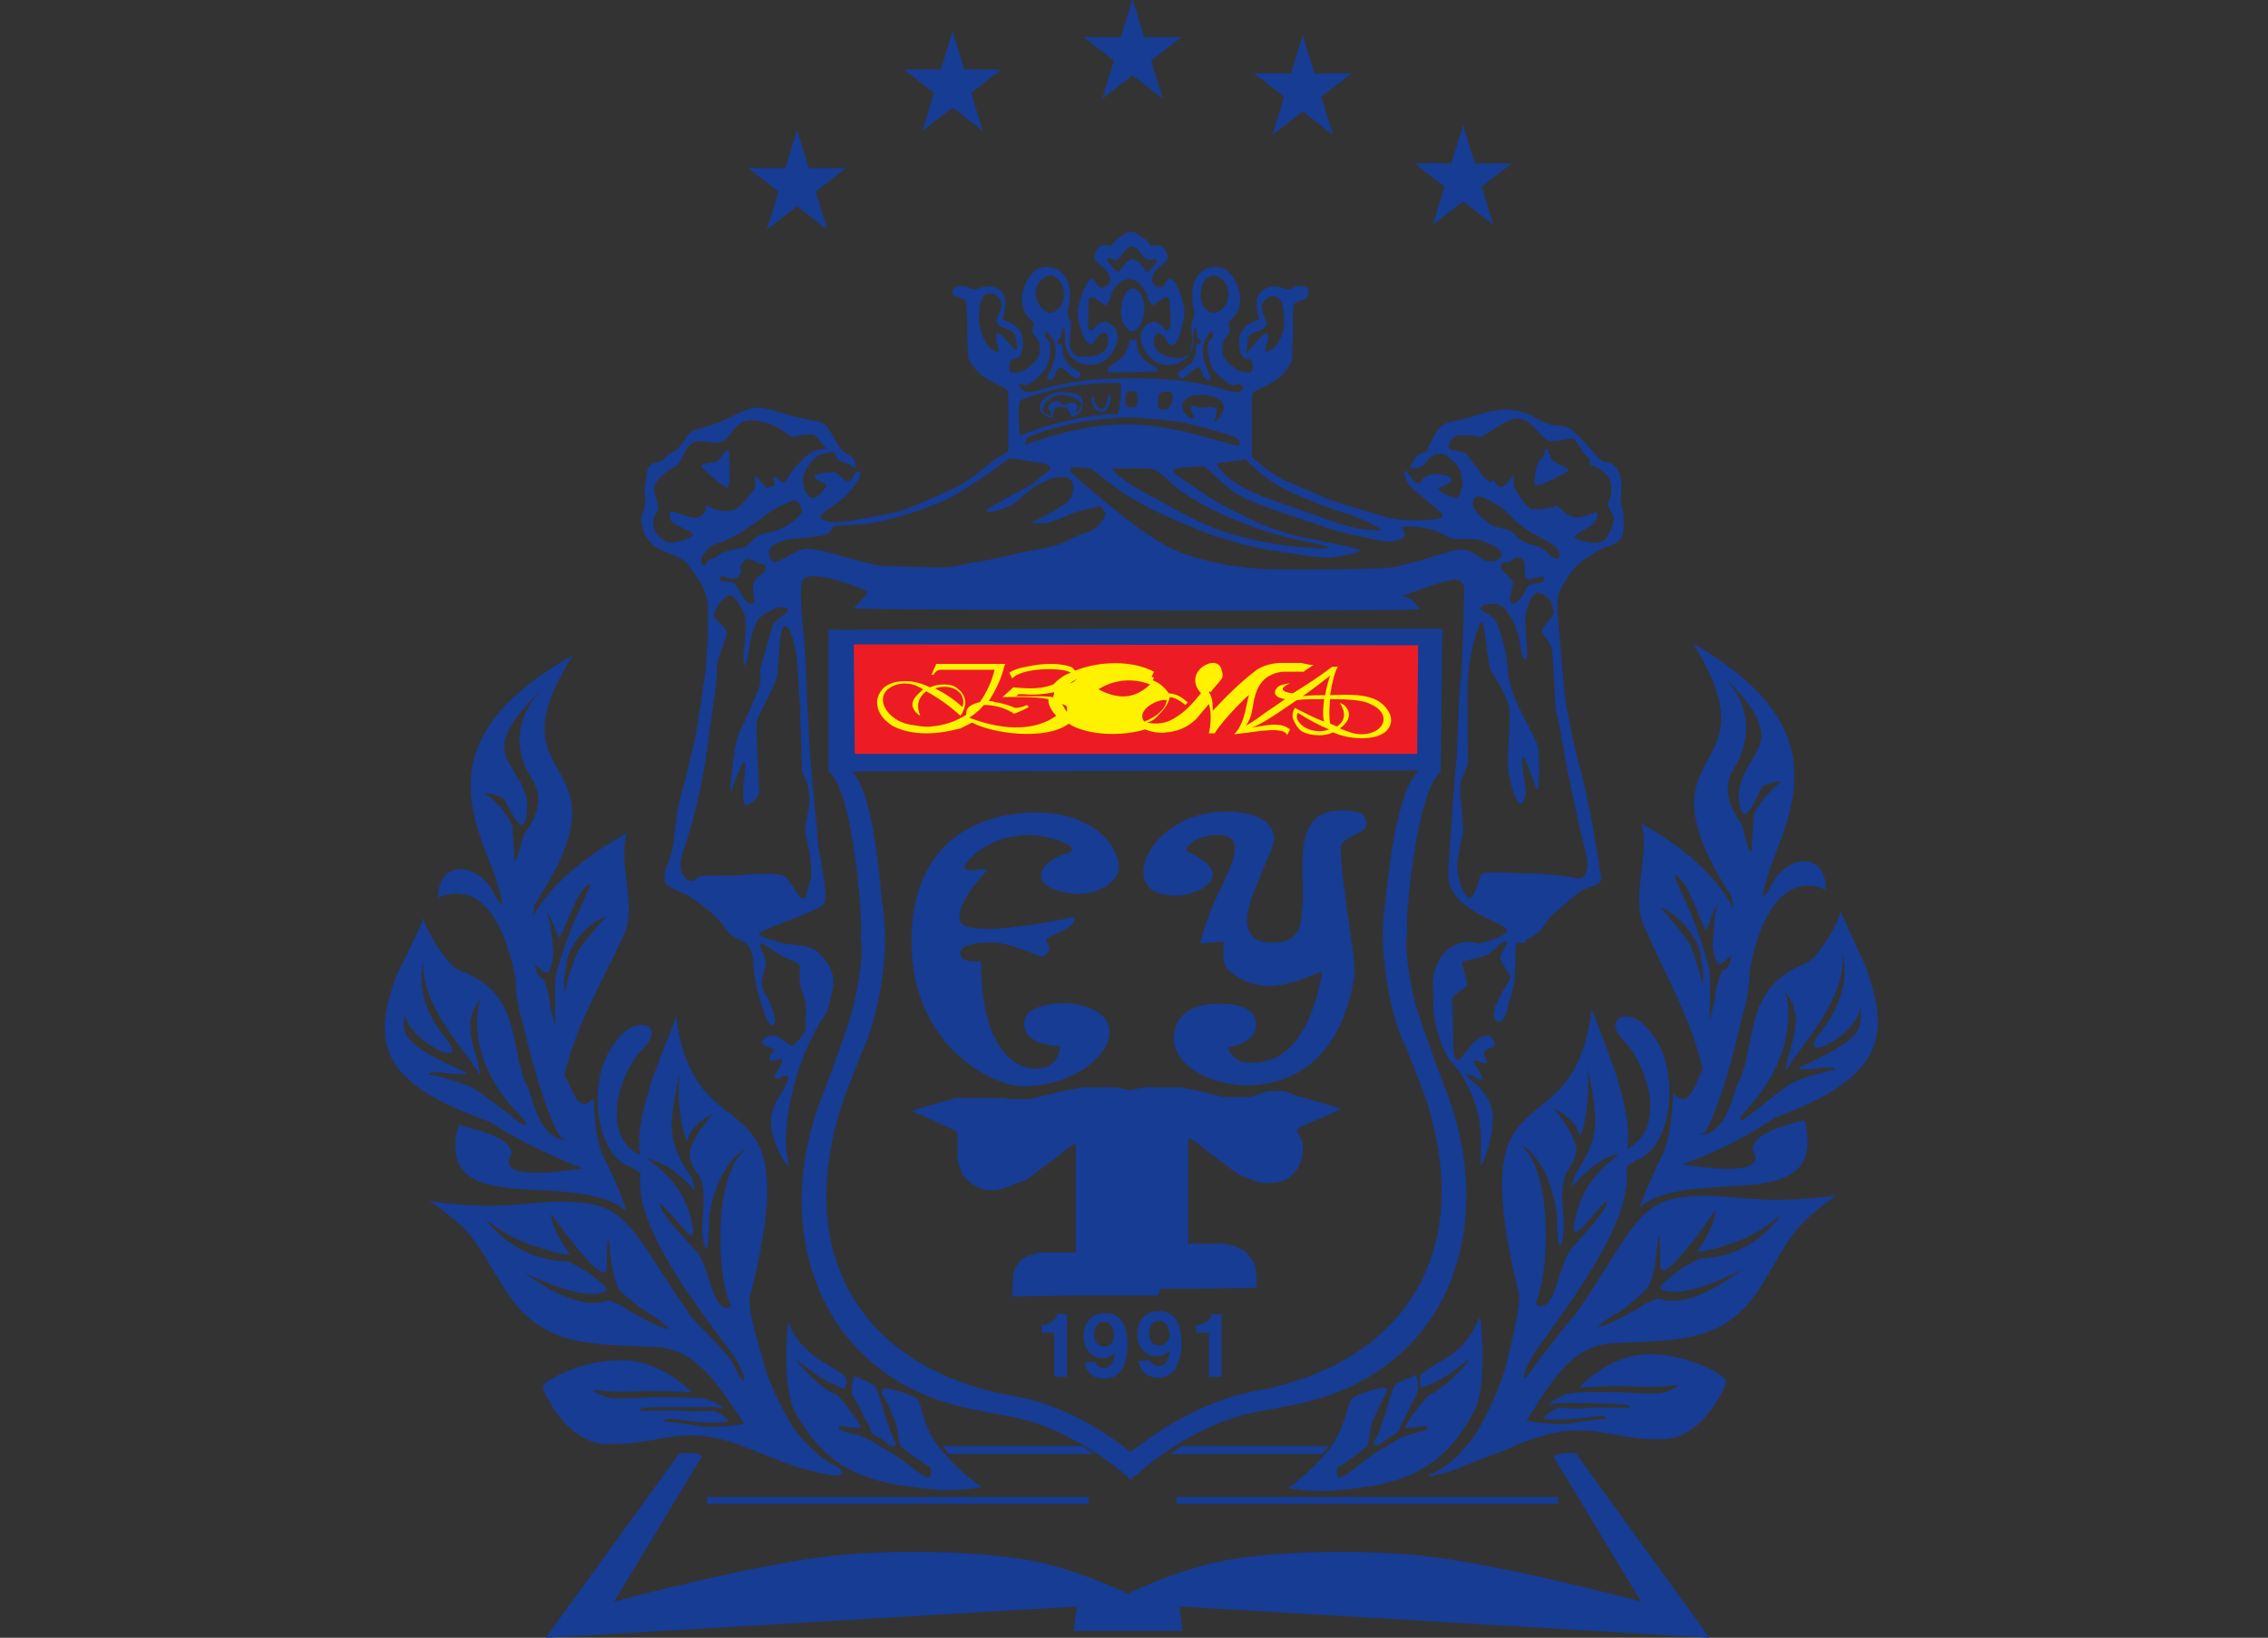 <?xml version="1.0" encoding="utf-8"?>
<!-- Generator: Adobe Illustrator 21.0.2, SVG Export Plug-In . SVG Version: 6.00 Build 0)  -->
<svg version="1.1" id="Layer_1" xmlns="http://www.w3.org/2000/svg" xmlns:xlink="http://www.w3.org/1999/xlink" x="0px" y="0px"
	 viewBox="0 0 231.9 167.5" style="enable-background:new 0 0 231.9 167.5;" xml:space="preserve">
<rect x="0" y="0" width="231.9" height="167.5" fill="#333333" stroke="none"/>
<style type="text/css">
	.st0{fill:#163C94;}
	.st1{fill:#ED1C24;}
	.st2{fill:#FFF200;}
</style>
<g id="Layer_2">
	<g id="Layer_1-2">
		<path class="st0" d="M132.5,29.3c0,0-0.3,0.1-0.4,0.2c-0.2,0.1-0.4,0.1-0.6,0.1c-0.4-0.2-0.8-0.3-1.3-0.3c-0.7,0-1.7,0.5-1.7,1.6
			c0,0.5,0,1,0.2,1.5c0,0.2,0.1,0.3,0.1,0.3s-2.2,0.4-2.1,2.4c0.1,1.5,0.5,1.5,0.7,1.6c0,0,0.4,0,0.5,0.1c0.1,0.3,0.2,0.5,0.2,0.8
			c0,0.2-0.1,0.5-0.3,0.5c-0.5,0-1.1-0.1-1.5-0.4c-0.7-0.5-1.3-1.1-1.3-1.7c0-0.6,0-0.8,0.1-1.1s0.3-0.4,0.5-0.7
			c0.1-0.2,0.2-0.5,0.1-0.7c-0.1-0.2-0.1-0.4,0-0.6c0.1-0.2,0.8-0.7,0.9-1.2c0.2-0.5,0.2-1,0.2-1.5c-0.1-0.6-0.7-2.9-2.5-2.9
			s-2.4,1.7-2.4,2.7c0,0.9,0.1,1.2,0.2,1.9c0.1,0.7-0.3,0.9-0.3,1.4c0,0.5,0.2,1.1,0.1,1.6s0.1,1.7-1.4,1.7c-1.5,0-2.4-0.6-2.5-1.5
			c0-1,0.3-1,0.5-1s0.7,0.4,0.8,0.8c0.2,0.4,0.3,0.4,0.5,0.4s0.6-0.2,0.9-1.3s0.4-1.5,0.4-2.2c0-0.7-0.8-3.3-1.4-3.3
			c-0.6,0-0.5,0.9-1.1,0.9c-0.4,0-0.8-0.4-0.8-0.8c0,0,0,0,0,0c0-1.1,1.6-1.7,1.6-2.2c0-0.5-0.3-1.2-0.9-1.3s-0.8,0.1-0.8,0.1
			c-0.2-0.3-0.4-0.6-0.7-0.8c-0.4-0.3-0.9-0.7-1.3-0.7h-0.1c-0.4,0-0.8,0.4-1.3,0.7c-0.3,0.2-0.5,0.5-0.7,0.8c0,0-0.1-0.2-0.8-0.1
			c-0.6,0-0.9,0.8-0.9,1.3s1.6,1.1,1.6,2.2c0,0.4-0.3,0.8-0.8,0.8c0,0,0,0,0,0c-0.7,0-0.6-0.9-1.1-0.9c-0.5,0-1.3,2.5-1.4,3.2
			s0.1,1.1,0.4,2.2c0.3,1,0.7,1.3,0.9,1.3c0.2,0,0.3,0,0.5-0.4c0.2-0.4,0.6-0.8,0.8-0.8s0.6,0,0.5,1c0,1-1,1.5-2.5,1.5
			c-1.5,0-1.4-1.2-1.4-1.7c0-0.5,0.1-1.2,0.1-1.6c0-0.5-0.4-0.7-0.3-1.4c0.1-0.7,0.2-0.9,0.2-1.9c0-0.9-0.6-2.6-2.4-2.6
			s-2.4,2.3-2.5,2.9c0,0.5,0,1,0.2,1.5c0.1,0.5,0.8,1.1,0.9,1.2c0.1,0.2,0.1,0.4,0,0.6c-0.1,0.2-0.1,0.5,0.1,0.7
			c0.2,0.3,0.4,0.4,0.5,0.7c0.1,0.3,0.2,0.4,0.1,1.1c0,0.6-0.6,1.2-1.3,1.7c-0.4,0.3-1,0.5-1.5,0.4c-0.3,0-0.3-0.3-0.3-0.5
			c0-0.3,0.1-0.6,0.2-0.8c0.1-0.1,0.5-0.1,0.5-0.1c0.2-0.1,0.6-0.2,0.7-1.6c0.1-2-2.1-2.4-2.1-2.4s0-0.1,0.1-0.3
			c0.1-0.5,0.2-1,0.2-1.5c0-1.1-1-1.7-1.7-1.6c-0.4,0-0.9,0.1-1.3,0.3c-0.2,0-0.4,0-0.6-0.1c-0.1-0.1-0.4-0.2-0.4-0.2
			c-1.4-0.2-1.4,0.4-1.4,0.6c0,0.2,0.1,0.4,0.3,0.4c0.4,0.1,0.7,0.2,1,0.4c0.2,0.2,0.2,2.4,0.2,3.1c0,0.8,0.1,2.6,0.1,2.8
			c0.3,0.7,0.7,1.2,1.3,1.7c0.8,0.7,2.4,1.3,2.6,1.5c0.2,0.2,0.2,0.8,0.2,0.8l0,5.6l-0.6,0.3l0.1,0h-0.1c-1.3,0.7-2.8,2.4-4.9,3.4
			c-1.4,0.7-2.9,1.3-4.3,1.9c-1.2,0.5-2.5,0.8-3.8,1c-2,0.4-3.1,0.6-4.1,0.6c-1,0-1.5-0.3-1.5-0.6c0-0.3,1.2-0.9,2.1-1.7
			c0.9-0.7,1.8-1.9,1.9-2.3c0.3-0.9-0.5-0.7-0.7,0c-0.1,0.4-0.2,0.4-0.6,0.4c-0.4,0-0.7-0.8-1.3-0.9c-0.6,0-2.1,0.1-2,0.5
			s1.3,0.6,1.2,0.9c-0.1,0.3-0.9,1.3-1.5,1.2c-0.6-0.1-0.9-1.2-0.9-1.9c0-0.6,0.9-2.3,1.8-2.5s1.2-0.4,1.4-0.2
			c0.2,0.2,0.2,0.9,1.1,1c0,0,0,0,0.4,0.2s0.7,0.5,0.7,0.3s-0.1-1-0.6-1.2c-0.4-0.2-0.8-0.5-1.1-0.9c-0.2-0.3-1-2-1.6-2.4
			c-0.6-0.3-1.3-0.3-2.6-0.6s-3-1-4.2-1s-3,1.2-3.9,1.5S72,43.7,71,44c-1,0.4-0.9,1.5-2.3,2.3c-1,0.5-0.5,0.6-1,0.8
			c-0.4,0.2-1.4,0.2-1.5,1c-0.1,0.8-0.3,1.7-0.3,2.3c0.1,0.5,0.1,1.1,0,1.7c-0.1,0.4-0.4,0.3-0.3,1.3c0.1,0.9,0.5,2,1.7,2.7
			c1.2,0.6,2.4,0.8,3.1,1.7c0.6,0.9,1.3,1.7,1.6,2.5c0.3,0.8,0.4,1.1,0.4,2.6c0,1.5-0.1,4.7-0.3,6c-0.2,1.3-0.6,4.2-0.9,5.9
			s-1.3,5.6-1.7,7c-0.4,1.5-0.5,4.2-0.8,5.3c-0.3,1.1-1,2.3-0.7,2.8c-0.2,0.6,0.8,1,2.2,1.6c0.8,0.5,3,2,3.7,3.1
			c1.1,1.7,1.5,1.1,2.5,2c0.4,0.5,0.6,1.1,0.6,1.7c0.1,1.1,0.2,2.2,0.5,3.2c0.8,2.8,1.2,3.6,1.6,3.3c0.5-0.3-0.5-2.5-0.7-2.9
			c-0.3-0.4-0.4-0.5-0.5-1.3c0-0.8,0.3-1.3,0.4-2s-0.6-1.5-0.6-1.9s0.4-0.1,0.6,0c0.2,0.1,1.6,1.2,2.4,1.4c0.8,0.3,1,0.5,1.1,0.8
			c0.1,0.3-0.3,1.1,0.3,2.7s0.1,2.5,0.3,3.4c0,0.9-1.3,1.8-1.3,2c-0.4,0-1.3-1.1-2.2-1.1c-0.9,0.1-1,0.6-0.9,0.9
			c0.1,0.3,1.2,0.3,1.1,0.6c-0.1,0.3-0.6,0.7-0.4,1c0.2,0.3,0.9-0.1,1.2-0.1s-0.1,0.7-0.3,1.1c-0.3,0.4-0.6,0.8-0.2,0.9
			s0.7-0.4,1-0.3s0.2,0.4-0.1,1.1c-0.3,0.7-1.2,1.6-1.4,3c-0.5,2,1.6,5.5,1.8,5.1c-0.4-1.7-0.4-2.5-0.2-4.6c0.4-3.9,2.2-8.6,4-11
			c0.3-1,0.8-2.6,0.7-3.5c-0.1-1.4-1.6-3-2.4-3.2c-1.2-0.3-2.5-0.3-3-0.5c-0.5-0.2-2.2-0.6-2.2-0.9c0-0.4,6.4-2.4,6.7-3.1
			c0.3-0.8-0.2-3.6-0.6-5.7c-0.2-2.2-0.5-5.2-0.8-8.8c-0.3-3.6-0.5-9.7-0.6-11.5c-0.1-1.8-0.8-6.7-0.1-7.2c1-1,5.7,0.9,6.5,1.3
			c0.1,0.1-1.6,2-1.5,1.7c0.1,0.2,57.9,0.4,57.9,0.1c0,0-0.4-0.9-1.2-1.2c-0.8-0.3-0.6-0.2-0.1-0.3c0.5-0.1,5.6-2.3,5.6-1.2
			c0.4,0.2,0.3,0.6,0.3,1.1c0,0.5-0.1,6-0.3,8.3c-0.3,2.3-0.3,7.6-0.6,9.9c-0.2,2.3-0.5,6.8-0.6,8.5c-0.1,1.7-0.6,3.2,1.3,4.9
			c1.9,1.7,4.7,2.3,4.6,2.9c-0.1,0.5-1.8,1.1-3,1.3c-2.3-0.8-5.2,1.4-4.5,5.5c-0.1,0.2-0.2,3.3,1.5,6.3c0.8,0.7,2.4,2.8,3.1,5.9
			c0.3,1.4,0.2,3.1,0.2,5c0.2,0.1,1.3-3,1.2-4.4c0.4-2.8-2.5-4.5-2.7-4.8c0.3-0.5,1.5,0.7,1.7,0.4c0.2-0.3-1.1-1.7-0.9-1.9
			c0.2-0.2,1.1,0.4,1.3,0.2s-0.5-0.8-0.2-1.2c0.3-0.4,1.3-0.3,1-0.9c-0.3-0.6-0.4-0.7-0.7-0.7c-1.5,0-2.8,2.9-3.1,2.5
			c-0.4-0.3-0.3-0.4-0.4-1.2c0-0.7-0.1-4.8-0.1-5.1s1.4-1.1,1.5-1.3c0-0.9-0.6-2.2-0.5-2.4s2.2-0.4,2.8-0.9s1.3-1.2,1.5-1.2
			c0.2,0,0.3-0.1,0.3,0.1s-0.8,1.3-0.7,1.7c0.1,0.4,1,1.4,1,1.9c-0.1,0.5-0.7,1.1-1.1,2.1c-0.6,1.1-0.8,1.8-0.3,2.3
			c0,0,0.8,0.8,1.3-2c0.4-1,0.6-2,0.6-3c0.1-1.3,0-2.2,0.1-2.7c0.1-0.5,0.5-0.2,0.7-0.2c0.2,0,0.3-0.4,0.5-0.5c0,0,1.2-0.4,1.7-1.4
			c0.3-0.5,0.6-0.8,1-1.2c0.9-0.7,2.1-1.9,2.8-2.3s2-0.6,2-1.1c0-0.6-0.4-2.9-0.7-4.6c-0.2-1.7-0.7-3.3-0.9-4.7
			c-0.3-1.4-1.1-4-1.4-5.7c-0.3-1.7-0.6-2.6-0.8-4.8s-0.5-5.8-0.6-7.2c-0.1-1.4-0.1-1.6,0.1-2.3c0.2-0.6,1.1-2.2,2-3
			c1-0.8,2-1.5,3.2-1.9c1.1-0.4,1.3-0.7,1.4-1.7c0.1-1,0-1.8-0.2-2.2c-0.2-0.5,0-2,0-2.4s-0.2-1.6-0.9-2c-0.7-0.4-0.8-0.2-1-0.3
			c-0.4-0.3-0.7-0.6-1-1c-0.7-0.8-1.4-1.5-2.1-2.2c-0.7-0.5-1.2-0.4-1.9-0.5c-0.7-0.1-2-0.8-2.5-1.1c-0.7-0.3-1.5-0.5-2.3-0.5
			c-0.7,0-1.3,0.1-1.9,0.2c-0.8,0.2-1.9,0.6-2.7,0.8c-0.8,0.2-1.4,0.2-2,0.6c-0.6,0.4-1.2,1.7-1.4,2.1s0.1,0.5-0.8,0.8
			c-0.8,0.3-0.7,0.8-0.9,1s-0.4,0.4,0,0.5c0.5,0,1-0.1,1.3-0.5c0.3-0.4,0.8-1,1.4-1c0.6,0,1.1,0.3,1.4,0.7c0.4,0.4,0.8,0.7,0.9,1.4
			s0.2,0.9,0.1,1.3c-0.1,0.3-0.2,1-0.5,1.1c-0.3,0.1-1.9-0.6-1.9-0.9s1.3-0.4,1.3-0.9c0-0.4-0.6-0.6-1.7-0.6c-1.1,0-1.3,0.7-1.6,0.9
			c-0.4,0.2-0.7-0.5-1-0.8c-0.2-0.3-0.2-0.5-0.4-0.4c-0.2,0.1-0.1,0.8,0.5,1.5c0.6,0.7,3.3,2.7,3.3,3s-0.7,0.5-2,0.5
			c-1.3,0-2.7,0.1-4.4-0.5c-1.7-0.5-3.7-1.1-4.6-1.4c-0.9-0.3-4.4-1.9-5-2.1c-1.2-0.6-2.3-1.4-3.3-2.3l0.2,0h-0.2
			c-0.1-0.1-0.2-0.2-0.3-0.2l0.1,0l0-5.8c0,0,0-0.6,0.2-0.8s1.8-0.8,2.6-1.5c0.6-0.5,1-1.1,1.3-1.7c0-0.2,0.1-2,0.1-2.8
			c0-0.8-0.1-2.9,0.2-3.1c0.3-0.2,0.7-0.3,1-0.4c0.2,0,0.3-0.2,0.3-0.4C133.9,29.7,133.9,29.1,132.5,29.3L132.5,29.3z M126.3,40.1
			c-0.9,0-3.6-1.5-10.5-1.4c-7-0.1-9.6,1.4-10.5,1.4s-1.2-0.6-1.1-0.8c0.1-0.2,0.3,0.1,0.6,0.1c0.3,0,1-0.4,1.7-1.2
			c0.8-0.8,0.9-1.9,0.9-2.6c0-0.8-0.4-1-0.5-1.1c-0.1-0.1,0-0.7,0.1-0.6s0.4,0.5,0.6,0.7c0.2,0.2,0.4,0.8,0.3,1.7s-0.7,2-0.8,2.2
			c-0.1,0.2,0.1,0.3,0.2,0.4c0.2,0,0.6-0.4,0.6-0.5s0.1-0.8,0.5-0.8c0.4,0,1.4,1.1,1.6,1.1c0.2,0,0.3-0.1,0.4-0.2
			c0.1-0.1,0.1-0.3,0-0.4c-0.1-0.2-1-0.5-1.4-1.1s-0.4-1.6-0.4-1.7c0-0.1-0.5-0.1-0.5-0.3s0.2-0.3,0.3-0.4c0.1-0.1,0.2-1.1,0.3-1.1
			c0.2,0,0.2,0.7,0.2,1.6s0.9,2.3,2.7,2.2c1.8-0.1,2.7-1.9,2.7-2.8c0-0.8-0.6-1.5-1.4-1.6c-0.5,0-1.1,0.8-1.2,0.9
			c-0.1,0.1-0.3-0.1-0.4-0.2s0-2.5,0-2.7c0-0.2,0-0.4,0.3-0.5s1.2,0.8,1.4,0.8s0.5-0.4,0.6-1c0.1-0.6,0.9-1.4,1.2-1.5
			c0.4-0.2,0.9-0.2,1.3,0c0.3,0.1,1,0.9,1.2,1.5c0.1,0.6,0.4,1,0.6,1s1.1-0.9,1.4-0.8s0.3,0.3,0.3,0.5c0,0.2,0.2,2.6,0,2.7
			c-0.2,0.1-0.3,0.3-0.4,0.2c-0.1-0.1-0.7-0.9-1.2-0.9c-0.8,0.1-1.4,0.8-1.4,1.6c0,0.9,1,2.8,2.7,2.8c1.8,0.1,2.7-1.3,2.7-2.2
			s0.1-1.6,0.2-1.6c0.2,0,0.2,1,0.3,1.1c0.1,0.1,0.3,0.2,0.3,0.4s-0.5,0.1-0.5,0.3c0,0.1,0,1.2-0.4,1.7c-0.4,0.5-1.3,0.9-1.4,1.1
			c-0.1,0.1-0.1,0.3,0,0.4c0.1,0.1,0.2,0.2,0.4,0.2c0.2,0,1.2-1.1,1.6-1.1s0.4,0.6,0.5,0.8c0.1,0.2,0.5,0.6,0.6,0.5s0.3-0.2,0.2-0.4
			c-0.1-0.2-0.7-1.2-0.8-2.2c-0.1-1,0.2-1.5,0.3-1.7c0.2-0.2,0.4-0.7,0.6-0.7c0.2,0,0.2,0.6,0.1,0.6c-0.1,0.1-0.5,0.3-0.5,1.1
			s0.2,1.9,0.9,2.6s1.4,1.2,1.7,1.2s0.6-0.3,0.6-0.1C127.4,39.5,127.2,40.1,126.3,40.1L126.3,40.1z M61.9,118.7
			c-1.4-2.6-1-6.6-1.3-6.3c-1.1,1.2-1.7,0-2.2-1c-0.2-0.5-0.4-0.9-0.7-1.4c1.2-5.2,3.7-9.2,6.1-14.4c1.4-3.1-0.7-7.3,0.3-10.4
			c-4.8,2.7-7.9,5.5-9.6,8.5c0-0.4,0.1-0.8,0.1-1.1c10.7-16.1-5-11.5,4-25.6c-14,7.9-10.8,15.5-8.2,22c0.4,1.2,0.8,2.3,1,3.6
			c-0.4-0.3-0.7-0.8-0.9-1.2c-1.3-3-5.7-3.8-5.7,0.4c4.8-2,7,3.6,7.9,8.2c0,1.6,0.3,3.2,0.8,4.8c1.6,7.2,3.9,12.7,4.2,11.5
			c0.3,0.3-0.2,0.3-0.4,0.2c-2.3-0.6-2.9-4.4-3.3-5.2c-2-3.8-0.4-9.6-6.9-12c-1.4-0.4-3.9-4.8-3.8-5.5c0,0.4-1.6,3.7-2.6,5.6
			c-2.8,7.2-2,11.3,9.3,15.3c3,1.9,6.2,3.5,9.6,4.8c-0.4,0-9.3,1.7-7.3-1.5c0.1-2-5.8-2.9-5.4-3c-2.7,10.1,11.6,4.4,17.1,8.8
			C64.2,124,62.7,120.1,61.9,118.7L61.9,118.7z M85.9,150.2c-0.8-0.4-1.6-0.9-2.3-1.5c-0.9-0.8-1.8-1.7-2.5-2.7c0,0-2.4-3.8-3.2-7.3
			c-0.1-0.5-1.8-5.6-1.1-6.5c5.9-23.8-5.8-12.8-7.7-28.5c0.6,0-4.3,9-3.7,14.2v0.2c-4.2-2.1-1.9-8.6,0.3-10.8c1.6-1.5,1-2.8-0.6-2.4
			c-1.1,0.2-1.9,1.2-2.6,2.3c-2.4,3.5-1.7,11,2.1,12.2c0.3,0.2,0.6,0.4,0.9,0.6c-0.7,5.1,4.9,12.5,9.4,18.5c0.8,1.1,1.4,2.6,1.1,2.7
			c-0.3,0-1-1.9-1.7-2.7c-0.7-0.8-2.7-2.8-3.5-3.7c-4.7-6.5-6.1-10.8-10.1-11.6c-4.5-0.9-7,0.5-13.6,0c-1.6-0.1-2.1-0.2-3.2-0.4
			c4.5,3.2,4.4,3.7,7.5,8.7c3.9,6.4,8.6,5.9,16.1,6.3c2.8,0.3,4.5,2.3,5.4,3.3c0.9,1,3.2,4.5,3.2,4.5c-1.5,0.3-3,0.4-4.5,0.3
			c-1.2-0.3-2.5-0.4-3.7-0.5c0-0.7,2.5,0.1,4.9,0.1c0.9,0,1.9,0,1.6-0.3c-0.4-0.4-1.1-0.9-1.7-0.9c-0.6,0-1.9,0.1-2.8,0
			c-1.4-0.1-2.7,0-4.1,0c-0.4,0.1-0.5-0.2-0.1-0.3c0.3-0.1,3.6-0.1,4.4-0.1c2.4,0,2.5,0,2.4,0c0.3,0,0.6,0,1,0.1
			c0.2,0,0.4,0.1,0.5,0.1c0-0.1-1.1-1-2.3-1.1s-3.7-0.1-5.3-0.1c-1.7,0.1-2.2,0.1-3.2,0.1s-1.4-0.2-1.7-0.3
			c-0.3-0.2-0.9-0.4-0.9-0.5c0.1-0.1,2.1,0.3,4.9,0.1c1.8-0.1,5.2,0.1,5.2,0.1s-3-3.3-7.2-3.3s-8,2.2-8,2.7c0,0.5,2.4,5.9,6.7,5.9
			s5.3-0.9,8.7-0.9s6.9,2,8.4,2.4c1.4,0.7,5.1,1.7,6.1,1.7S86.1,150.2,85.9,150.2L85.9,150.2z M163.5,55.5c-0.9,0.1-2.5-0.3-2.5-0.6
			s1.9-1.1,2.1-1.5c0.2-0.5,0.4-0.9,0.1-1c-0.3,0-1.3,0.6-2.2,0.5c-0.8-0.1-1.6-1.1-1.9-1.2c0,0,0,0.1-0.5,0.2
			c-0.5,0.1-1.6,0.3-2.1,0.1c-0.5-0.3-1.1-1.2-1.3-1.5c-0.1-0.2-0.2-0.4-0.3-0.5c-0.2-0.3-0.1-1.5-0.1-1.5s-0.9,1.4-1.4,1.3
			c-0.3-0.1-0.6-0.4-0.6-0.8c-0.1,0.2-0.4,0.3-0.6,0.2c0,0,0,0,0,0c-0.4-0.2-0.9-1-1.3-1.5c-0.4-0.5-0.8-1.2-1.2-1.4
			s-1.4-0.2-1.5-0.4c-0.2-0.1,0-1.3,1.1-1.4c0.7,0,1.3,0,2,0.2c0.5,0.1,2.6-2,4-1.9s2.3,2.2,3.2,2.3c0.9,0.1,2.1-0.4,2.4-0.2
			c0.3,0.2,1.2,1.8,1.5,1.9c0.3,0.1,0,0.6,0.2,0.7c0.2,0.2,0.6,0.2,1,0.5c0.4,0.3,0.8,0.5,1,1.1c0.2,0.5,0.2,1.1,0.1,1.6
			c-0.1,0.4-0.3,0.5-0.3,0.9c0.1,0.5,0.7,1.1,0.6,1.6S164.4,55.4,163.5,55.5L163.5,55.5z M117.6,139.1c0.1,0.4,0.5,0.6,0.9,0.6
			c0.6,0,1-0.4,1.1-1.6c-0.3,0.4-0.8,0.6-1.3,0.6c-1.2,0-2-0.9-2-2.2c0-1,0.4-2.4,2.2-2.4c0.6,0,2.3,0.1,2.3,3.3
			c0,0.7-0.1,3.5-2.4,3.5c-1.4,0-1.9-1-2-1.7L117.6,139.1z M112,139.3c0.1,0.4,0.5,0.6,0.9,0.6c0.6,0,1-0.4,1.1-1.6
			c-0.3,0.4-0.8,0.6-1.2,0.6c-1.2,0-2-0.9-2-2.2c0-1,0.4-2.4,2.2-2.4c0.6,0,2.3,0.1,2.3,3.2c0,0.7-0.1,3.5-2.4,3.5
			c-1.4,0-1.9-1-2-1.7H112z M146.2,150.8c1-0.4,1.9-1,2.7-1.8c0.8-0.8,1.6-1.7,2.2-2.7c0,0,2.4-4,3.1-7.6c0.1-0.5,1.6-5.9,1-6.8
			c-5.8-24.2,5.7-13,7.6-29c-0.6,0,4.3,9.2,3.6,14.4c0,0.1,0,0.1,0,0.2c4.2-2.2,1.9-8.7-0.3-11c-1.6-1.5-1-2.8,0.6-2.5
			c1.1,0.2,1.9,1.3,2.6,2.3c2.4,3.6,1.7,11.2-2.1,12.4c-0.3,0.2-0.6,0.4-0.9,0.6c0.7,5.2-4.8,12.7-9.3,18.9
			c-0.8,1.2-1.4,2.7-1.1,2.7c0.3,0,1.2-1.6,1.9-2.4s2.4-3.2,3.3-4.1c4.6-6.6,6.1-11,10-11.8c4.5-0.9,7,0.5,13.5,0
			c1.6-0.1,2.1-0.2,3.2-0.4c-4.4,3.3-4.4,3.7-7.4,8.8c-3.8,6.5-8.5,6-15.9,6.4c-2.8,0.3-4.5,2.3-5.3,3.3c-0.9,1-3.1,4.6-3.1,4.6
			c1.5,0.3,3,0.4,4.5,0.3c1.2-0.3,2.5-0.4,3.7-0.5c0-0.7-2.5,0.1-4.8,0.1c-0.9,0-1.9,0-1.6-0.3c0.4-0.4,1.1-0.9,1.6-0.9
			c0.6,0,1.9,0.1,2.8,0c1.3-0.1,2.7,0,4,0c0.4,0.1,0.5-0.2,0.1-0.3s-3.5-0.2-4.3-0.2c-2.4,0-2.4,0-2.4,0c-0.3,0-0.6,0-0.9,0.1
			c-0.2,0-0.4,0.1-0.5,0.1c0-0.1,1.1-1,2.3-1.2c1.3-0.2,3.6-0.1,5.3-0.1c1.6,0.1,2.2,0.1,3.2,0.1c1,0,1.4-0.2,1.7-0.3
			c0.3-0.2,0.9-0.4,0.8-0.5c-0.1-0.1-2.1,0.3-4.9,0.1c-1.8-0.1-5.2,0.1-5.2,0.1s3-3.4,7.1-3.4c4.2,0,7.9,2.2,7.9,2.8
			c0,0.5-2.4,5.9-6.6,5.9s-5.3-0.9-8.7-0.9s-6.9,1.9-8.3,2.4c-1.4,0.4-5,2.1-5.9,2.1C146,151.2,145.9,150.8,146.2,150.8L146.2,150.8
			z M169.9,118.3c1.3-2.7,1-6.7,1.3-6.4c1.1,1.2,1.7,0,2.2-1c0.2-0.5,0.4-1,0.7-1.5c-1.2-5.3-3.7-9.4-6-14.7
			c-1.4-3.2,0.7-7.4-0.3-10.5c4.8,2.7,7.8,5.6,9.4,8.7c0-0.4-0.1-0.8-0.1-1.1c-10.6-16.4,4.9-11.7-4-26c13.9,8,10.7,15.8,8.1,22.4
			c-0.4,1.2-0.8,2.4-1,3.6c0.4-0.4,0.7-0.8,0.9-1.2c1.3-3,5.6-3.8,5.6,0.4c-4.7-2-7,3.7-7.8,8.3c0,1.6-0.3,3.3-0.8,4.8
			c-1.6,7.4-3.9,12.9-4.1,11.7c-0.3,0.3,0.2,0.3,0.4,0.2c2.3-0.6,2.9-4.5,3.3-5.2c2-3.8,0.4-9.7,6.8-12.2c1.4-0.4,3.9-4.9,3.7-5.6
			c0,0.4,1.6,3.7,2.5,5.7c2.7,7.3,1.9,11.5-9.2,15.6c-3,2-6.1,3.6-9.5,4.8c0.4,0,9.2,1.7,7.2-1.5c-0.1-2.1,5.7-3,5.3-3.1
			c2.6,10.3-11.4,4.5-16.9,9C167.6,123.6,169.1,119.7,169.9,118.3L169.9,118.3z M115.1,64.3h32.4L147.3,79
			c-2.5,1.8-3.7,15.6-3.4,16.1c0.1,0.2-0.6,1.2,0.7,7.1c0.2,0.9,1.7,5.3,3.2,9.2c5.4,13.8,0.6,28.6-14.7,32.1
			c-1.4,0.3-3,0.6-4.6,0.9c-6.5,1.2-12.1,6.2-12.1,6.3l-0.8,0.6l-0.7-0.6l-0.2-0.2v0c-1.8-1.4-6.3-4.7-11.3-5.6
			c-1.6-0.3-3.1-0.6-4.6-0.9c-15.2-3.4-20.1-18.3-14.7-32c1.5-3.8,3-8.3,3.2-9.2c1.3-5.9,0.6-6.9,0.7-7.1c0.3-0.6-0.7-15.1-3.3-16.8
			V64.4L115.1,64.3L115.1,64.3z M115.6,148.5L115.6,148.5c1.7-1.3,6.7-5.1,12.6-6.2c15.1-2.7,23-14,17.4-30.5c0,0-1.8-4.6-1.8-4.6
			c-1.4-2.7-2.4-7.7-2.4-11.5c0-1.3,0.1-2.7,0.3-4c0.2-1.4,1-10.9,3.4-12.9l-58,0.1c2.3,2.1,2.9,11.9,3.1,13.3
			c0.2,1.3,0.3,2.7,0.3,4c0,3.8-1.1,8.8-2.4,11.5c0,0-1.8,4.6-1.8,4.6c-5.6,16.5,2.3,27.9,17.5,30.5
			C109,143.7,113.5,146.8,115.6,148.5L115.6,148.5L115.6,148.5z M97.4,3.2l1.2,3.9h3.8l-3.1,2.4l1.2,3.9L97.4,11l-3.1,2.4l1.2-3.9
			l-3.1-2.4h3.8L97.4,3.2z M115.8-0.1l1.2,3.9h3.8l-3.1,2.4l1.2,3.9l-3.1-2.4l-3.1,2.4l1.2-3.9l-3.1-2.4h3.8L115.8-0.1z M133.2,3.6
			l1.2,3.9h3.8l-3.1,2.4l1.2,3.9l-3.1-2.4l-3.1,2.4l1.2-3.9l-3.1-2.4h3.8L133.2,3.6L133.2,3.6z M149.6,12.8l1.2,3.9h3.8l-3.1,2.4
			l1.2,3.9l-3.1-2.4l-3.1,2.4l1.2-3.9l-3.1-2.4h3.8L149.6,12.8L149.6,12.8z M158.9,47.2c-0.5-0.3-0.5-1.3-0.8-1.3
			c-0.2,0-0.1,0.5-0.3,0.8s-0.4,0.3-0.6,0.8c-0.2,0.5-0.4,2-0.2,2.1c0.2,0.1,0.8-0.1,1.4-0.4c0.6-0.3,1.9-0.9,2-1.1
			S159.5,47.6,158.9,47.2L158.9,47.2z M71.4,52.9c-1,0.3-2.6-0.9-2.9-0.5c-0.1,0.3,0,0.7,0.2,1c0.5,0.4,2.2,1,2.2,1.3
			c-0.1,0.3-2,0.9-2.5,0.8c-0.5-0.1-1.5-0.8-1.6-1.8s0.3-1,0.5-1.6c0.2-0.6-0.9-1.8-0.1-2.9c0.8-1.1,1.6-1.2,2.1-1.7
			c0.5-0.5,0.7-1.7,1.5-2.2c0.8-0.5,1.8,0.2,2.9-0.1c1.1-0.3,1.3-2.2,3.1-2.2c1.8,0,3.3,1,3.8,1.5c0.6,0.4,1,0,1.3,0
			c0.3,0,1.2-0.2,1.5,0.1c0.3,0.3,1.1,1.3,1.1,1.3s-1.2,0-1.9,0.6c-0.7,0.6-1.3,1.3-1.9,2.1c-0.2,0.4-0.3,0.7-0.6,0.7
			s-0.7-0.6-1-0.5c-0.2,0.1,0.4,0.8-0.1,0.9c-0.4,0.1-0.4,0.4-0.8,0c-0.3-0.4-0.9-1-1-1s0.2,0.9-0.1,1.4c-0.5,0.6-1,1.2-1.5,1.7
			c-0.7,0.7-2.1,0.5-3,0.1C71.9,51.2,72.6,52.5,71.4,52.9L71.4,52.9z M72,57.9c-0.2-0.1-0.3-0.3-0.3-0.6c0-0.4,0.6-1.4,1.6-1.7
			c1.2-0.4,2.3-1,3.3-1.7c1.1-0.7,2.1-1.6,2.9-2c0.9-0.4,1.6-0.8,1.9-0.7c0.3,0.1,0.6,0.7,0.6,1.1c0,0.3-1.1,1.3-2,1.7
			c-1,0.5-1.9,0.5-2.3,0.7c-0.5,0.2-0.8,0.7-1.3,1.1c-0.4,0.4-0.8,0.2-1.4,0.4c-0.6,0.2-1.2,0.2-1.4,0.5c-0.2,0.3-1,0.5-1.2,0.6
			C72.3,57.4,72.1,57.9,72,57.9L72,57.9z M77.1,61.6c-0.1,0.2-0.4,0.2-0.6,0.1c-0.2-0.1-0.7-0.9-0.8-1.1c-0.2-0.4-0.4-0.7-0.7-1
			c-0.2-0.1-1-0.1-1.3-0.2c-0.1-0.1-0.1-0.3,0-0.4c0.1-0.2,0.1-0.1,0.6,0.1c0.3,0.1,0.7,0.1,1,0c0.4,0,0.2-0.3,0.4-0.5
			c0.2-0.2,0.1-0.2,0-0.5s0.1-0.3,0.2-0.5c0.1-0.2,0.3-0.3,0.5-0.4c0.2-0.1,0.3,0,0.6,0.1c0.3,0.1,0.3,0.2,0.5,0.3s0.4,0,0.7,0.2
			s0,0.7-0.3,0.9c-0.3,0.2-0.9,0.7-0.9,1.1C76.9,60.1,77.2,61.4,77.1,61.6L77.1,61.6z M82.6,80.4c0.2,1,0.2,2.3,0,2.7
			c-0.2,0.8-0.3,1.5-0.2,2.3c0.2,0.9,0.4,1.8,0.5,2.7c0,0.7,0.2,1.6-0.1,2.1c-0.2,0.5-0.3,1.8-0.7,1.7c-0.5-0.1-1.4-2-1.9-2.3
			s-3-0.3-4.3-0.1c-1.3,0.1-3.6,0-4.2,0.1c-0.7,0.1-0.5,0.6-1.1,0.5s-1.1-1-1-1.8c0-0.7,0.6-2.1,1.2-4.3c0.7-2.7,1.3-5.4,1.6-8.1
			c0.2-2.1,0.9-5.5,0.9-7.3c0-1.8,1-2.9,1-3.8c0-0.9-1.2-1.1-1.3-2c0-0.4,1.1-2,1.6-1.9c0.5,0,1,0.8,1.5,1.9
			c0.4,0.9-0.1,3.9-0.1,4.5c0.1,0.6,0.1,1.1,0.3,0.5s0.3-1.4,0.4-2.2c0.2-0.8,0.4-1.5,0.8-2.2c0.3-0.5,1.9-1.3,2.2-1.3
			s0.9,0,0.9,0.3s-1.4,1-1.6,1.6c-0.3,1-0.6,2-0.9,3.1c-0.1,0.5-0.4,1.2-0.4,1.6c0,0.4,0.2,0.9-0.1,1.7c-0.3,0.7-1.6,3.8-2,4.5
			c-0.6,1.2-1,6.1-0.9,6.1s1.1-3.1,1.4-3.1S76,80.1,76,80.6c0,0.5-0.1,1.5,0.2,1.7c0.3,0.2,1.3-0.6,1.4-1.1s-0.4-6.7-0.2-7.5
			c0.2-0.7,2-3.9,2.1-4.7c0.1-0.8,0.2-5,0.7-5c0.5-0.1,1,1.6,1.2,2.8c0.2,1.2,0.3,4.6,0.4,5.5c0,0.9,0.2,6,0.2,6.4
			C81.9,79.1,82.4,79.4,82.6,80.4L82.6,80.4z M160.3,79c0.3,1.1,1,4.9,1.4,6.4c0.4,1.5,0.7,2.6,0.6,3.3c-0.1,0.7-0.4,1.3-1.2,1.1
			c-0.7-0.2-3.7-0.5-5.3-0.5s-4.1-0.3-4.4,0.2c-0.2,0.5-0.6,2.4-1.2,2.3c-0.6-0.1-1.3-2.4-1.2-3.4c0.1-1,0.5-2.8,0.6-3.4
			s-0.5-4.2-0.2-5.2c0.3-0.9,0.7-1.4,0.7-1.9c0-0.5-0.1-6.7,0-8.7c0.1-2,1-5.5,1.4-5.6c0.4,0,0.5,4.3,1,5.1c0.5,0.8,1.6,2.4,1.8,3.7
			c0.2,1.3-0.2,4-0.1,6.1c0.2,2.1,1,3.8,1.3,3.7c0.3-0.1,0.5-0.7,0.5-1.4c-0.1-0.7-0.5-3.3-0.3-3.4c0.3-0.2,1.3,3.4,1.5,3.4
			s0.3-4-0.1-4.9c-0.4-0.9-1.6-3-2.3-4.7c-0.7-1.8-0.6-3-0.8-4.2c-0.3-1.2-0.7-3.4-1.4-3.9c-0.7-0.5-1.4-0.7-1.2-1s1.8-0.7,2.5,0.2
			c0.8,1,1.3,2.2,1.5,3.4c0.2,1.2,0.2,1.7,0.6,1.7c0.4,0-0.2-3.6,0-4.7c0.3-1.2,0.8-2.1,1.2-2.1c0.4,0,1.3,0.6,1.4,1
			c0.1,0.4,0.4,1,0.2,1.3c-0.2,0.3-1.3,1.4-1.1,1.8c0.2,0.4,1,1.2,1,1.9c0.1,0.7,0.3,5.1,0.4,6.1C159.4,73.7,160.1,77.9,160.3,79
			L160.3,79z M156.1,59.2c0.2,0.2,1.1-0.2,1.5-0.2s0.3,0.3,0.1,0.5c-0.2,0.2-1.4,0.1-1.6,0.6s-0.8,1.6-1.4,1.6s-0.1-1.3,0-2
			c0.1-0.6-1.3-1.1-1.2-1.9c0-0.3,0.3-0.3,0.7-0.3c0.5-0.1,0.5-0.5,1-0.5c0.5,0,0.8,0.5,0.7,1C155.9,58.6,155.9,59,156.1,59.2
			L156.1,59.2z M159.4,57c-0.1,0.5-1.2-0.4-1.3-0.6c-0.4-0.4-1-0.6-1.5-0.7c-0.7-0.2-1.4-0.6-1.8-1.1c-0.5-0.6-0.8-0.4-1.8-0.7
			c-1-0.3-2.5-1.8-2.4-2.4c0.1-0.7,0.2-0.5,0.4-0.7c0.2-0.2,1.4,0.4,2.2,0.9c0.7,0.4,1.7,1.6,2.5,2.2c0.8,0.6,2.3,1.3,2.9,1.7
			S159.6,56.5,159.4,57L159.4,57z M113.7,47.9h0.3c0.4,0,0.7,0,1.1,0h0.2c0.4,0,0.7,0,1.1,0h0.1l0.8,0c0.2,0,0.4,0.1,0.6,0.1
			c0.8,0.2,1.9,1.6,3.1,2.4c1.8,1.2,3.6,2.1,5.6,2.9c1.7,0.7,3.4,1.3,5.2,1.7c2,0.5,4,0.8,4,1c0,0.2-0.8,0.1-3.5-0.1
			c-2.5-0.3-5-0.8-7.4-1.6c-1.8-0.6-4.6-2.1-6.9-3.4C115.8,49.8,113.8,48.4,113.7,47.9L113.7,47.9z M110,47.8c0.5,0,1.1,0.1,1.6,0.1
			l0,0c0.1,0.2,2,1.6,2.8,2.2c1.3,0.9,2.6,1.6,4,2.3c1,0.5,4.4,1.9,4.9,2.1c0.4,0.2,2.9,0.9,3.9,1.2c1.1,0.3,3.8,0.8,4.9,0.9
			c1.1,0.2,3.3,0.5,4.1,0.4c0.8-0.1,2.9-0.5,2.9-0.7c0-0.2-2.7-0.7-5.6-1.3c-1.7-0.3-3.3-0.9-4.8-1.5c0,0-4.6-2.2-5.3-2.8
			s-3.5-2.2-3.4-2.5c0-0.1,0.1-0.2,0.2-0.3c0.7-0.1,1.4-0.1,2.1-0.2c0.3,0,0.6,0,0.8,0c0.3,0.1,2.3,2.2,3.5,2.9s4,1.7,6.2,2.4
			s3.2,1.2,5.1,1.6s3.9,1,4.8,0.7s1.1-0.5,0.9-0.8c-0.2-0.4-0.3-0.6-0.2-0.6c1-0.1,2.1,0,3.1,0.3c1.2,0.4,1.5,0.8,2.1,0.9
			s2.1-0.1,2.9,0.2c0.8,0.3,2.2,0.8,2,1.5s-1.2,0.7-1.7,0.5s-1.2-1.1-2.4-1.1c-1.2,0-5.6,1.8-7.8,1.9c-2.3,0.1-9,0.2-12,0.1
			c-2.9-0.1-5.7-0.6-8.4-1.5c-2.6-0.9-5.9-3.5-7-4.4c-1-0.8-4.3-3.5-4.8-4.2C109.4,47.8,109.5,47.8,110,47.8L110,47.8z M124.4,47.4
			c1.2-0.2,2.2-0.3,3-0.4c1.3,1.4,2.8,2.5,4.5,3.3c2,0.9,4,1.7,6,2.3c1.3,0.4,3.4,1.5,3.4,1.6s-2,0.1-4.2-0.6
			c-2.2-0.7-3.3-1.2-4.8-1.7c-1.5-0.5-3.9-1.3-5.1-2C125.9,49.3,124.5,47.9,124.4,47.4C124.3,47.4,124.3,47.4,124.4,47.4L124.4,47.4
			z M124,28.2c0.9,0,1.6,0.8,1.6,1.9c0,1-0.7,1.9-1.6,1.9C122.2,31.7,122.5,28.3,124,28.2z M113.2,26.6c0-0.1,0.1-0.2,0.3-0.2
			s0.2,0.2,0.6,0.2s0.9-1.1,1.2-1.2c0.1-0.1,0.3-0.2,0.4-0.2c0.1,0,0.2,0,0.3,0.1c0.1,0,0.1,0,0.2,0.1c0.2,0,0.5,0.8,1,1.1
			c0.3,0.2,0.7,0,0.8,0c0.2,0,0.3,0.1,0.3,0.2s-0.8,1.1-1,1.1s-0.8-1.3-1.5-1.3c-0.6,0-1.3,1.3-1.5,1.3S113.2,26.7,113.2,26.6
			L113.2,26.6z M105.9,30c0-1,0.7-1.8,1.6-1.8c0.3,0,0.5,0.2,0.7,0.4c0.4,0.4,0.6,0.9,0.6,1.6c0,0.5-0.2,1-0.6,1.4
			c-0.2,0.2-0.4,0.3-0.7,0.4C106.7,32,105.9,31,105.9,30z M102.9,34.8c-0.2-0.3-0.5-0.5-0.8-0.7c-0.1,0-0.1,0-0.2,0
			c-0.1,0.3,0,0.6,0,0.9c0.1,0.3,0.3,0.8,0.2,0.9c-0.1,0.2-0.8-0.1-1.2-0.7c-0.5-0.8-0.8-1.8-0.8-2.8c0-1.2,0.2-2.4,1.1-2.4
			c0.7,0,1.2,0.6,1.2,1.2c0,0.5-0.5,1.3-0.5,1.6c0,0.4,0.5,0.7,0.9,0.8s0.9,0.4,1,0.7c0.1,0.4,0.3,1.5,0.1,1.5
			S103.2,35.1,102.9,34.8L102.9,34.8z M104.3,44.6c-0.1-0.4-0.3-3.2,0-3.6c0.2-0.2,1.4-0.6,3.7-1.2c2.3-0.6,6.3-0.7,6.5-0.6
			c0.3,0.1,0,3.1-0.3,3.2C114.2,42.1,108.1,42.8,104.3,44.6L104.3,44.6z M126.6,45.6c-3-0.7-6.2-2-10.8-2.2c-3.8-0.1-7.4,0.8-11,2.1
			c0-0.2,0.1-0.5,0.2-0.7c3.8-1.8,9.7-2.2,10.9-2.1c0,0,3.2,0.2,4.9,0.5c1.7,0.3,5.5,1.4,5.8,1.7C126.8,45.1,126.8,45.6,126.6,45.6
			L126.6,45.6z M115.1,40.4c0.1-0.4,0.4-0.4,0.6-0.4s0.6,0.1,0.6,0.4s0,1.2-0.2,1.2c-0.3,0.1-0.6,0.1-0.9,0
			C115.1,41.5,115,40.7,115.1,40.4L115.1,40.4z M118.4,41.2c0.1-0.6-0.1-1,0.5-1.1c0.7-0.1,1.1-0.1,1,0.7c-0.1,0.7-0.4,1.1-0.8,1.1
			S118.3,41.8,118.4,41.2z M124.2,41.7c-0.5-0.2-0.7,0-1.3,0c-0.6,0-1-0.4-1.1-0.1c-0.1,0.3,0.1,0.6,0.2,0.8
			c0.1,0.2,0.3,0.1-0.1,0.4c-0.2,0.1-1.1-0.6-1-1.4c0.1-0.8,1.1-1.1,2.2-1c1,0,2.2,0.6,2,1.4c-0.1,0.7-0.7,1.3-0.9,1.3
			C124.1,42.9,124.7,41.9,124.2,41.7L124.2,41.7z M130.6,35.2c-0.4,0.6-1.1,0.9-1.2,0.7c-0.1-0.2,0.1-0.6,0.2-0.9
			c0.1-0.3,0.1-0.6,0-0.9c-0.1,0-0.1,0-0.2,0c-0.3,0.2-0.6,0.5-0.8,0.7c-0.4,0.4-1,1.3-1.1,1.3s0.1-1.2,0.1-1.5s0.6-0.7,1-0.7
			c0.4-0.1,0.9-0.4,0.9-0.8s-0.5-1.2-0.5-1.6c0-0.7,0.6-1.2,1.2-1.2c0.9,0,1.1,1.2,1.1,2.4C131.4,33.5,131.1,34.4,130.6,35.2
			L130.6,35.2z M74.4,49.9c0.3-0.2,0.3-3.9,0-3.9c-0.3,0-0.7,1-1.1,1.2c-0.5,0.2-1.5,0.1-1.6,0.5C71.7,47.8,74.1,50,74.4,49.9
			L74.4,49.9z M122.2,135.5h0.2c0.6,0,1.4-0.4,1.5-1.1h1v6.4h-1.3v-4.5h-1.3V135.5z M118.5,135.1c-0.8,0-1,0.7-1,1.3
			c0,0.8,0.4,1.2,1,1.2c0.8,0,1.1-0.7,1.1-1.2C119.5,136.1,119.4,135.1,118.5,135.1L118.5,135.1z M112.9,135.2c-0.8,0-1,0.7-1,1.3
			c0,0.8,0.4,1.2,1,1.2c0.8,0,1-0.6,1-1.2C113.9,136.2,113.8,135.2,112.9,135.2L112.9,135.2z M106.4,135.5h0.2
			c0.6,0,1.4-0.4,1.5-1.1h1v6.4h-1.3v-4.5h-1.3V135.5z M120.3,153.8h39v-0.7h-39V153.8z M72.3,153.8h39v-0.7h-39L72.3,153.8
			L72.3,153.8z M174.8,167.5l-13.7-18.9c-0.4,0-0.8,0-1.2,0c-0.4,0.1-0.7,0.2-1.1,0.3l9,14.9c0,0-14.1-3.8-22.5-4.7
			c-6-0.6-13.4-0.5-18.9,0.3c-5.5,0.8-11.1,3.6-11.1,3.6l0,0l0,0c0,0-5.6-2.8-11.1-3.6c-5.5-0.8-12.9-0.9-18.9-0.3
			c-8.4,0.9-22.5,4.7-22.5,4.7l9-14.9c-0.3-0.2-0.7-0.3-1.1-0.3c-0.4,0-0.8,0-1.2,0l-13.7,18.9h0.1l54.2-3.2l-0.3,2.5h11.1l-0.3-2.5
			L174.8,167.5L174.8,167.5z M87.5,140.8c0,0,1.5,0.6,1.9,0.9s0.8,2.4,1.2,3.4c0.4,1,0.5,1.6,0.9,2.3c0.3,0.6-0.3,0.7-0.8,0.2
			c-0.5-0.5-1.7-0.9-1.7-1.3s-0.5-0.9-0.9-1.9c-0.4-1-1.1-1.6-1-2.2c0-0.5,0.1-1,0.2-1.5L87.5,140.8L87.5,140.8z M62,93.7
			c0,0-2.8,3.1-3.1,4c-0.5,1.3-0.9,2.6-1.2,3.9c-0.1-0.9,0-1.9,0.2-2.8C57.8,97.6,59.4,94.7,62,93.7L62,93.7z M68.4,135.9
			c-0.7,0.1-2.9-1.2-4-1.8c-0.7-0.5-1.4-0.9-2.2-1.1c-3.4,1.3-8.6-2.8-8.6-2.9c-0.5-0.2,6,3.3,8.4,1.9c0.3-0.2-0.9-1.1-1.5-1.6
			c-0.5-0.3-2.1-1.4-2.7-1.4c-3.2-0.1-6.1-1.7-8.1-4.2c0.1-0.1,2.2,1.9,5.2,2.7c1,0.4,2.9,0.9,3.4,0.8c-0.7-0.8-2.2-3.5-1.9-4.2
			c0.1,0.4,3.9,5.5,4.9,5.8c0.3,0.4,0.6,0.3,0.7,0c0.1-0.4,0-3.1,0.2-3.1s0.1,3.3,1.1,5.1c0.9,0.9,1.9,1.7,3,2.4
			C67.3,134.8,68.6,136,68.4,135.9L68.4,135.9z M74,133.7c-0.2,0-0.5-0.4-0.8-0.9c-0.3-0.5-1.2-3.8-1.8-4.6c-0.6-0.8-4-4-3.9-5.1
			c0.1-0.1,2.6,2.8,2.8,3c0.3,0.2,0.4,0.3,0.6,0c-0.6-5.7-5-7.4-4.6-7.6c2.5,0.7,3.9,2.4,4.7,3.2c0.2,0-0.2-0.9-0.3-1.3
			c-2.6-3.7-2.3-5.4-1.2-10.8c0-0.1-0.5,3.8,0.7,7.1c0.1,0.2,0.1-1.6,2.7-2.8c0.1,0-1.9,1.9-2.4,4c0.1,1.3,0.6,1.8,1,2.4
			c0.8,1.3,0.3,4,0.3,5.5c0,0.5,0.2,1.9,0.4,1.9s0.2-1,0.3-1.8c-0.2-2.8,1.4-7.3,3.8-8.4c-3.4,2.6-3,12.7-1.7,15.8
			C75.1,133.9,74,133.7,74,133.7L74,133.7z M53.3,114.2c0.1,0.2,0.8,0.6,0.3,0.9c-0.1,0.1-4.2-3.3-5.2-3.8c-0.8-0.5-4.4-1.5-4.6-1.4
			c0.2-0.7,3.6,0.4,3.9-0.2c-6.9-3-6.6-4.1-6.3-6.1c0.2,2.9,7.1,6.1,4.1,2.5c-2.4-3-2.7-5.7-2.2-7.9c-0.4,4.9,4.8,9.6,5.8,11.9
			c-0.1-2.5-2.3-5.3,0.1-8C48.4,103.8,48.2,109.2,53.3,114.2L53.3,114.2z M52.7,88.1c-0.2,0.1-0.1-2-0.3-3c0.3-1.3-2.6-4.1-2.9-3.9
			c0.1-0.2,1.4,0.1,1.9,0.4c0.5,0.5,0.7,1.5,1.7,2.7c0.2,0.2,0.9,0.1,0.8-2.4c-0.9-4.4-5.6-4.5,1.6-11.5c-2.6,2.7-3.1,5.8-1.4,8.8
			c1.5,2.1,1.1,3.9-0.5,6.1C53.4,85.6,52.9,88,52.7,88.1L52.7,88.1z M54.8,99.2c0-0.2-0.1-0.4-0.1-0.6c0.4,0.4,0.9,0.9,1.2,0.9
			c0.4,0,0.7-1.5,0.7-2.1c-0.1-1-0.2-2-0.4-3.1c-0.1-0.3-0.2-0.8-0.2-1c0,0,0-0.1,0-0.1c0,0,0,0,0,0.1c0.1,0.3,0.6,1.2,0.7,1.5
			c0.1,0.4,0.3,0.8,0.5,1.2c0.6-1.2,1.2-3,2.1-4.6c0.9-1.2,1.2-1.2,1-0.7c-0.2,0.5-1.4,3.1-1.4,3.1c-0.1,0.1-1.8,4.4-2.1,6.2
			c-0.1,0.8,0,5,0,5s-0.6-2.1-0.6-2.5c0-0.5-0.4-2.2-0.8-2.5C55.1,99.9,54.9,99.5,54.8,99.2L54.8,99.2z M80.6,135.2
			c0,0-0.8,6.7,0.8,9.4c2.5,4.4,5.4,6.3,10,7.2c0,0,3.7,0.6,5.3,0.6c1.2,0,2.5-0.1,3.7-0.3c-1.4-1-2.7-2.1-3.8-3.4L96,148
			c0,0-0.1-0.1-0.1-0.1c-1.7-2.3-1.6-4.5-2.2-4.9c-0.6-0.4-2.9-1.1-3.2-1c-0.4,0-0.4,0.3-0.3,0.6c0.6,0.9,1,1.9,1.4,3
			c0.3,0.9,0.2,2,0.6,2.4c0.4,0.4,2,1.5,2.3,1.7s0.7,0.3,0.7,0.6c0,0.3,0,0.8-0.2,0.8c-0.8,0-2.2-1.6-4-2.6
			c-1.3-0.7-1.8-1.2-2.9-1.6c-0.8-0.3-2.2-0.5-2.3-0.8c-0.1-0.3,0.1-0.3,0.6-0.2c0.5,0.1,1.4,0.2,1.6,0.1s-1.7-2.7-2.5-3.4
			c-1.5-0.4-4.2-3.4-4-3.5c2,1.6,2.9,2.2,4.7,2.9c0.4,0.1,0.4-0.9,0.3-1.1c-0.1-0.2-1.4-1.1-2.5-1.7c-1.3-0.8-2.4-1.9-3.1-3.3
			c-0.1-0.2-0.2-0.5-0.3-0.7C80.7,135.1,80.8,134.9,80.6,135.2L80.6,135.2z M144.6,140.7c0,0-1.5,0.6-1.9,0.9s-0.8,2.4-1.2,3.4
			s-0.5,1.7-0.9,2.3s0.3,0.7,0.8,0.2s1.7-1,1.7-1.3s0.4-0.9,0.9-1.9c0.4-1,1-1.7,1-2.2c0-0.5-0.1-1-0.2-1.5L144.6,140.7L144.6,140.7
			z M169.8,92.8c0,0,2.8,3.2,3.1,4c0.5,1.3,0.9,2.6,1.2,4c0.1-1,0-1.9-0.2-2.9C173.9,96.7,172.3,93.8,169.8,92.8L169.8,92.8z
			 M163.4,135.7c0.7,0.1,2.9-1.3,4-1.8c0.6-0.5,1.4-0.9,2.2-1.1c3.3,1.3,8.5-2.9,8.5-3c0.5-0.2-6,3.4-8.3,2
			c-0.3-0.2,0.9-1.1,1.5-1.6c0.5-0.4,2.1-1.4,2.7-1.5c3.2-0.1,6.1-1.7,8-4.3c-0.1-0.1-2.2,2-5.1,2.8c-1,0.4-2.9,0.9-3.4,0.8
			c0.7-0.8,2.2-3.6,1.8-4.2c-0.1,0.4-3.9,5.6-4.8,5.9c-0.3,0.4-0.6,0.3-0.7,0c-0.1-0.4,0-3.2-0.2-3.2s-0.1,3.3-1.1,5.2
			c-0.9,0.9-1.9,1.7-2.9,2.5C164.5,134.6,163.2,135.8,163.4,135.7L163.4,135.7z M178.4,113.7c-0.1,0.2-0.8,0.6-0.3,0.9
			c0.1,0.1,4.1-3.3,5.1-3.8c0.7-0.5,4.4-1.5,4.5-1.4c-0.2-0.7-3.6,0.4-3.8-0.2c6.8-3,6.5-4.1,6.3-6.2c-0.2,3-7,6.2-4,2.5
			c2.4-3.1,2.7-5.8,2.2-8c0.4,5-4.7,9.8-5.8,12.1c0.1-2.5,2.3-5.3-0.1-8.2C183.2,103,183.4,108.5,178.4,113.7L178.4,113.7z
			 M179,87.1c0.2,0.1,0.1-2,0.3-3.1c-0.3-1.3,2.6-4.1,2.9-4c-0.1-0.2-1.4,0.1-1.9,0.4c-0.5,0.5-0.7,1.6-1.7,2.8
			c-0.2,0.2-0.9,0.1-0.8-2.4c0.9-4.5,5.5-4.6-1.6-11.7c2.6,2.8,3,5.8,1.4,9c-1.5,2.1-1.1,4,0.5,6.2C178.2,84.5,178.7,87,179,87.1
			L179,87.1z M176.9,98.4c0-0.2,0.1-0.4,0.1-0.7c-0.4,0.4-0.9,0.9-1.2,0.9c-0.4,0-0.7-1.5-0.7-2.1c0.1-1,0.2-2.1,0.3-3.1
			c0.1-0.3,0.2-0.8,0.2-1c0,0,0-0.1,0-0.1c0,0,0,0,0,0.1c-0.1,0.3-0.6,1.2-0.7,1.6c-0.1,0.4-0.3,0.8-0.5,1.2
			c-0.6-1.3-1.2-3.1-2.1-4.7c-0.9-1.2-1.2-1.2-1-0.7s1.4,3.2,1.4,3.2c0.1,0.1,1.8,4.5,2.1,6.3c0.1,0.8,0,5.1,0,5.1s0.6-2.1,0.6-2.6
			s0.4-2.2,0.8-2.6C176.6,99.1,176.8,98.8,176.9,98.4L176.9,98.4z M151.4,135c0,0,0.8,6.8-0.8,9.6c-2.5,4.5-5.4,6.4-9.9,7.3
			c0,0-3.6,0.6-5.3,0.6c-1.2,0-2.5-0.1-3.7-0.3c1.4-1,2.7-2.2,3.8-3.5l0.1-0.1c0.1-0.1,0.1-0.1,0.2-0.2c1.9-2.5,1.9-4.9,2.5-5.4
			s2.8-1.1,3.2-1.1c0.4,0,0.4,0.3,0.2,0.6c-0.5,1-1,2-1.4,3c-0.3,0.9-0.2,2-0.6,2.5c-0.4,0.4-2,1.5-2.3,1.7
			c-0.3,0.2-0.7,0.3-0.7,0.6c0,0.3,0,0.8,0.2,0.8c0.8,0,2.2-1.6,3.9-2.6c1.3-0.7,1.7-1.2,2.8-1.6c0.8-0.3,2.1-0.5,2.3-0.8
			c0.2-0.3-0.1-0.3-0.6-0.2c-0.5,0.1-1.4,0.2-1.6,0.1c-0.2-0.1,1.7-2.7,2.5-3.4c1.4-0.4,4.1-3.4,4-3.6c-2,1.6-2.9,2.2-4.7,2.9
			c-0.4,0.1-0.3-0.9-0.3-1.2c0.1-0.2,1.4-1.1,2.5-1.7c1.9-1,2.9-2.8,3.1-3.3c0.2-0.3,0.3-0.7,0.3-0.7S151.2,134.7,151.4,135
			L151.4,135z M81.5,13.3l1.2,3.9h3.8l-3.1,2.4l1.2,3.9l-3.1-2.4l-3.1,2.4l1.2-3.9l-3.1-2.4h3.8L81.5,13.3L81.5,13.3z M120.8,147.9
			h15.1l-0.7,0.8l-15.6,0L120.8,147.9L120.8,147.9z M110.7,147.9l-14.3,0l0.6,0.8h14.8L110.7,147.9L110.7,147.9z M157.9,133.5
			c0.2,0,0.5-0.4,0.8-0.9c0.3-0.5,1.2-3.8,1.8-4.7c0.6-0.8,4-4.1,3.8-5.1c-0.1-0.1-2.5,2.8-2.8,3c-0.3,0.2-0.4,0.3-0.6,0
			c0.6-5.8,4.9-7.5,4.5-7.8c-2.4,0.7-3.8,2.5-4.6,3.3c-0.2,0,0.2-0.9,0.3-1.3c2.6-3.8,2.3-5.5,1.2-11c0-0.1,0.5,3.9-0.7,7.2
			c-0.1,0.2-0.1-1.6-2.7-2.8c-0.1,0,1.8,1.9,2.3,4c-0.1,1.3-0.6,1.8-1,2.5c-0.8,1.3-0.3,4.1-0.3,5.6c0,0.5-0.2,1.9-0.4,1.9
			s-0.2-1-0.3-1.8c0.2-2.8-1.4-7.5-3.7-8.5c3.3,2.7,2.9,12.9,1.6,16C156.9,133.8,157.9,133.5,157.9,133.5L157.9,133.5z M115.8,29.5
			c0.8,0,1.2,1.1,1.2,2.2s-0.7,2.2-1.2,2.2s-1.2-0.9-1.2-1.9S115,29.5,115.8,29.5L115.8,29.5z M115.4,34.8h0.8c0,0,0,1.2,0.6,1.8
			c0.4,0.4,0.9,0.8,1.5,1l0,0.4l-5,0.1v-0.5c0.5-0.3,1-0.7,1.5-1.1C115.7,35.2,115.4,34.8,115.4,34.8L115.4,34.8z M112.6,42.1
			c1,0,1.1-1.8,0.8-1.7c-0.3,0,0,1.4-0.8,1.4s-0.6-1.2-0.8-1.2C111.4,40.5,111.6,42.1,112.6,42.1z M109.6,42.6
			c0.7-0.1,1.2-0.7,1.1-1.4c0-1.1-1.4-1.1-2.3-1.1c-0.9,0-2.1,0.8-2.1,1.5c0,0.6,0.7,1.1,1.2,1.1c0.5,0-0.2-1.1,0.9-1.1
			S109.4,42.6,109.6,42.6L109.6,42.6z M108,41c-0.3,0.1-0.9,0.4-0.8,0.7c0.1,0.3,0.4,0.7,0.3,0.8s-0.9-0.2-0.9-0.6
			c0.2-0.9,1-1.5,1.9-1.5c0.5,0,1.4,0.2,1.8,0.6c0.1,0.1,0.1,0.3,0.3,0.2c0,0.4-0.3,0.8-0.6,1c0-0.3,0.4-0.9-0.2-1
			c-0.6-0.1-0.6,0.2-1,0.2S108.3,40.9,108,41L108,41z M103.6,46.9c0.8,0.1,1.6,0.3,3.2,0.5c0.3,0.1,0.6,0.3,0.6,0.5
			c-0.1,0.3-0.5,0.5-0.8,0.7c-0.3,0.2-0.9,0.9-1.2,1c-0.3,0.1-0.7,0.4-2.4,1.3s-2.2,1.3-2.2,1.3c0.2,0.2,0.5,0.2,0.8,0.1
			c0.5-0.1,1.7-0.5,2.1-0.8c0.4-0.3,1.6-1.5,2.6-2s1.7-0.8,2.6-0.7c0.9,0.1,1,1.2,0.6,2.1c-0.4,0.9-4.2,2.6-4.2,2.6s1.1,0,1.6,0
			c0.5,0,2.3-0.8,2.8-1c0.4-0.2,2.2-0.6,2.6-0.7c0.4-0.1,0.4,0.2,0.6,0.5s0.1,0.6-0.3,1.1c-0.3,0.5-1.1,1-1.9,1.2
			c-0.8,0.2-1.7,0.9-2.8,1.2c-1.1,0.3-1.9,0.4-2.9,0.6c-1,0.2-4.3,1-5.3,1.1s-1.6,0.4-2.6,0.5c-1,0.1-7-0.1-7.5-0.2
			c-1.4-0.3-2.7-0.7-4.1-1.1c-1.1-0.3-2.1-0.5-3.2-0.6c-0.4,0.1-0.8,0.3-1.2,0.5c-0.5,0.3-1,0.6-1.6,0.8c-0.5,0.2-0.7-0.1-0.8-0.5
			c-0.1-0.4-0.1-0.6,0.2-1c0.3-0.3,1.1-0.6,1.5-0.7c0.4-0.1,2.3-0.2,3.5-0.4c1.2-0.2,1.3-1,1.3-1s1.8-0.1,3.2-0.2s7-1.5,9.8-3.3
			c2.8-1.7,4.9-3.4,5.1-3.5C103.4,47,103.5,47,103.6,46.9L103.6,46.9z"/>
		<path class="st0" d="M109.4,87.2c-3.4,0.8-4.6,3.7,0.4,4.2c2.1,0.2,4.5-1,4.6-2.6c0-2.6-3-5.7-8.4-5.7s-12.8,2.5-12.8,13.2
			s8.3,14.8,11.4,14.8c8,0,12.7-7.6,4.7-8.5c0,0-4.6-0.2-4.6,2.1c0,2.3,3.7,2.3,3.7,2.3s0,2.3-2.5,2.3s-5.6-2.6-5.6-11
			c0,0-2.1,0.3-2.1-0.8c0-1.1,2.4-1.1,3.2-1.1c2.1,0,4.6,1.4,5.1,1.4c0.4,0,0.8-0.4,0.8-0.8c0-0.3-0.3-0.5-0.3-0.9s2.9-1,2.9-2.2
			c-0.2-0.1-0.5-0.1-0.7,0c-0.3,0.1-5.3,1.1-8.1,1.1c-2.9,0-3-0.7-3-1.2c0.1-2.2,2.8-4.6,2.8-4.8c0-0.1-0.1-0.1-0.5-0.1
			s-0.4,0.1-1.1,0.1s-0.7-0.3-0.7-0.4c0-0.1,1.9-3.2,6.9-3.2C106.4,85.4,110.6,86.3,109.4,87.2L109.4,87.2z"/>
		<path class="st0" d="M121.2,87c0,0,2.8,1.1,2.8,2.4s-2.1,2.2-3.9,2.2c-6.3,0-2.6-8.6,5.2-8.6c4.2,0,5,1.8,5,2.8s-2.8,6.2-2.8,8.1
			s1,2.5,2.5,2.5c1.5,0,3.1-0.3,3.1-3.2c0.6-3.1-1.6-10.5,4.2-10.3c2.3,0,2.4,0.7,2.4,1.5c0,0.8-1.9,1-2.5,1.9
			c-0.6,0.9,1.5,11.9,1.3,13.3c-0.4,3.1-2.3,11.6-11.5,11.4c0.4,0-6.1-0.1-7-4.5c0-4.5,5-3.8,5.7-3.8c0.7,0,2.7,0.5,2.7,1.8
			c0.4,1.9-2.3,2.6-2.9,2.6c0,0.1,0.6,1.3,1.6,1.5c6.4,1,7.8-7.5,8.1-9.3c0,0-4.2,2.1-6.5,1.4c-1,0-3.6-1.2-3.6-2.6v-1.8l-2.4,0.2
			c0.5-1.9,1.2-3.8,2.1-5.6c1.3-2.7,2.6-5.5-0.2-5.5S121.2,87,121.2,87L121.2,87z"/>
		<path class="st0" d="M118.4,132.5h-0.1h-0.1h-0.1h-0.1h-0.1h-0.1h-0.1l-0.1,0l-0.1,0h-0.1l-0.2,0l-0.2,0l-0.2,0l-0.1,0l-0.1,0
			l-0.1,0h-0.1h-0.1H116h-0.1h-0.1h-0.1h-0.4h-0.1h-0.1h-0.1H115h-0.1l-0.1,0l-0.1,0l-0.1,0l-0.2,0l-0.2,0l-0.2,0l-0.2,0h-0.1
			l-0.1,0h-0.1h-0.1h-0.1h-0.1H113h-0.1h-0.1h-0.1h-0.1h-0.1h-0.1h-0.1h-0.1h-0.1h-0.1h-0.1h-0.1h-0.2h-0.3h-0.2h-1.6l-6,0.1l0.1-2
			l0-0.3l0.1-0.3l0.1-0.3l0.2-0.3l0.2-0.3l0.3-0.3l0.3-0.2l0.4-0.2l0.4-0.1l0.4-0.1l0.3-0.1l0.3,0l0.3,0l0.3,0h0.3h0.8h0.2h0.2h0.8
			h0.2h0.2l0.1,0h0v-10.7V117V117h0h-0.1h0l0,0l-0.2,0.1l-0.3,0.2l-0.3,0.2l-0.3,0.2l-0.3,0.3l-0.4,0.3l-0.4,0.3l-0.4,0.3l-0.4,0.3
			l-0.4,0.3l-0.4,0.3l-0.4,0.3l-0.4,0.3l-0.4,0.3L104,121l-0.5,0.2l-0.5,0.2l-0.6,0.2l-0.7,0.1h-0.8l-0.8-0.2l-0.7-0.4l-0.6-0.5
			l-0.4-0.5l-0.2-0.6L98,119l-0.1-0.6l0-0.7v-0.2l0-0.1l0-0.1l0-0.1l0-0.1l0-0.1l0-0.1l0-0.1l0-0.1l0-0.1l0-0.1l0-0.1l0-0.1l0-0.1
			l0-0.1l0-0.1l0-0.1l0,0l0,0l-0.1-0.1l-0.1-0.1l-0.1-0.1l-0.2-0.1l-4.2-1.9l4.5-1.3l0.1,0l0.1,0l0.1,0l0.1,0l0.1,0l0.1,0l0.1,0
			l0.1,0l0.1,0l0.1,0l0.1,0l0.2,0l0.2,0l0.2,0h0.2h0.2h0.2h0.2h0.2l0.2,0l0.2,0l0.2,0l0.2,0l0.2,0l0.2,0l0.2,0l0.2,0l0.2,0l0.2,0
			l0.2,0l0.1,0l0.3,0.1l0.2,0l0.2,0l0.2,0h0.3h0.3h0.3l0.3,0l0.3,0l0.3,0l0.4-0.1l0.4-0.1l0.4-0.1l0.4-0.1l0.4-0.1l0.4-0.1l0.4-0.1
			l0.5-0.1l0.5-0.1l0.5-0.1l0.5-0.1l0.5-0.1l0.5,0l0.5,0l0.5,0h0.5l0.6,0l0.6,0l0.6,0.1l0.6,0.1l0.4,0.1l0.4-0.1l0.6-0.1l0.6-0.1
			l0.6,0l0.6,0h0.5l0.5,0l0.5,0l0.5,0l0.4,0l0.5,0.1l0.5,0.1l0.5,0.1l0.5,0.1l0.4,0.1l0.4,0.1l0.4,0.1l0.4,0.1l0.4,0.1l0.4,0.1
			l0.4,0l0.3,0l0.3,0l0.3,0h0.3h0.3l0.2,0l0.2,0l0.2,0l0.2,0l0.3-0.1l0.3-0.1l0.3-0.1l0.3-0.1l0.3-0.1l0.3-0.1l0.3,0h0.4h0.4l0.3,0
			l0.3,0l0.3,0.1l0.3,0.1l0.3,0.1l0.2,0.1l0.3,0.1l4.5,1.3l-4.1,1.8l-0.2,0.1l-0.1,0.1l-0.1,0.1l-0.1,0.1l0,0l0,0.1l0.1,0.1l0.1,0.2
			l0.1,0.2l0.1,0.2l0.1,0.2l0.1,0.2l0,0.2l0,0.2l0,0.7l-0.1,0.6l-0.2,0.6l-0.3,0.5l-0.4,0.5l-0.6,0.5l-0.8,0.3l-0.8,0.1h-0.7
			l-0.6-0.1l-0.6-0.2l-0.5-0.2l-0.5-0.2l-0.5-0.2l-0.4-0.3l-0.4-0.3l-0.4-0.3l-0.4-0.3l-0.4-0.3l-0.4-0.3l-0.4-0.3l-0.4-0.3
			l-0.4-0.3l-0.3-0.3l-0.3-0.2l-0.3-0.2l-0.3-0.2l-0.2-0.1h0h-0.1v0.1v0v0v10.7l0,0h0.1h0.2h0.2h0.6h0.2h0.2h0.2h0.3h0.3h0.6h0.3
			l0.3,0l0.3,0l0.3,0.1l0.4,0.1l0.4,0.1l0.4,0.2l0.4,0.2l0.3,0.3l0.3,0.3l0.2,0.3l0.2,0.3l0.1,0.3l0.1,0.3l0.1,2l-6.3,0.1h-1.8H120
			h-0.3h-0.1h-0.1h-0.1h-0.1H119h-0.1h-0.1h-0.1L118.4,132.5L118.4,132.5z M100,117.7c0-0.1,0-0.2,0.1-0.3c0.1-0.1,0.1-0.3,0.2-0.5
			c0.1-0.2,0.2-0.3,0.2-0.5c0.1-0.1,0.1-0.2,0.1-0.4c0-0.6-0.7-1.1-2-1.7c1.6-0.4,1.8-0.6,3.3-0.1c3.9,1.3,8.8-1.9,13.6-0.3
			c4.8-1.5,9.5,1.6,13.3,0.3c1.5-0.5,1.8-0.4,3.3,0.1c-1.3,0.6-2,1.1-2,1.7c0,0.3,0.2,0.6,0.3,0.9c0.2,0.2,0.3,0.5,0.3,0.8
			c0,6-7.5-2.4-9.1-2.4c-1.2,0-2,0.2-2.2,0.6c-0.3,0.4-0.5,0.9-0.4,1.4V128c0,0.6,0.3,1.1,0.9,1.3c2.3,0.8,5.9-0.8,5.9,1.6l-4.2,0
			c-1,0-1.9,0-2.5,0c-0.6,0-1.2-0.1-1.7-0.1c-2.1-0.3-2-0.3-4.2,0c-1.4,0.1-2.9,0.2-4.3,0.2l-3.8,0c0-2.4,3.3-0.9,5.6-1.7
			c0.6-0.2,0.9-0.7,0.9-1.3v-10.8c0-0.5-0.1-1.1-0.5-1.5c-0.3-0.3-1.1-0.5-2.2-0.5C107.3,115.3,100,124.1,100,117.7L100,117.7z"/>
		<polygon class="st1" points="87.3,65.9 145,66 144.9,77.1 87.4,77.1 87.3,65.9 		"/>
		<path class="st2" d="M136.2,68.2h0.6c-0.3,0.4-0.6,1.6-0.8,2.9c2.6-0.1,5.1-0.2,6.1,1.9c0.3,0.7,0.1,1.4-0.5,1.9
			c-0.6,0.4-1.3,0.6-2.4,0.6c-1,0-2-0.2-2.9-0.6c-0.4,0.2-0.9,0.3-1.4,0.3c-0.6,0-1.2-0.1-1.8-0.4c-0.4-0.3-0.7-0.8-0.9-1.3
			c-0.1-0.4,0-0.8,0.2-1.1c1,0.5,1.9,1,3,1.4c-0.2-0.5-0.1-1.6,0-2.3c-1,0-2,0-2.8,0.1c-1.9,1.3-3.9,2.7-4.7,2.8
			c1.3-0.1,2.9-0.7,4,0.2c-0.1,0.2-0.2,0.4-0.3,0.6c-0.2-0.9-3-0.4-3.8-0.3l-1.6,0.2l0.4-0.5l0,0c0.7-1.1,0.8-2.4,1.1-3.5
			c0.1-0.2-2.6,2.4-3.5,3.9h-0.6c0.2-0.7,0.3-2.2,0-3c-0.3,0.4-0.7,0.8-1,1.2c-0.8,1-2,1.6-3.3,1.7c-0.7,0.1-1.5,0-2.2-0.3
			c-2,0.6-4.9,0.7-7.1-0.2c-0.2-0.1-0.5-0.2-0.7-0.4c-2.4,1.8-7.9,1-9.9-0.1c-0.4,0.2-0.8,0.4-1.2,0.6C97,74.8,95.9,75,94.7,75
			c-1.4,0-2.6-0.3-3.5-0.8c-0.9-0.6-1.4-1.3-1.5-2.1c-0.1-0.7,0.2-1.3,0.7-1.8c0.8-0.6,1.7-0.7,2.8-0.6c0.7,0.1,1.3,0.3,1.9,0.6
			c0.4-0.2,0.9-0.3,1.4-0.3c0.6,0,1.1,0.1,1.5,0.5c0.4,0.3,0.6,0.7,0.7,1.2c0,0.6-0.2,1.1-0.5,1.5c-1.1-1-2.2-1.8-3.5-2.5
			c-0.9,0.7-1,1.6-0.6,2.5c-0.4-0.2-0.7-0.6-0.8-1c-0.1-0.6,0.4-1.1,1.1-1.7c-0.4-0.2-0.7-0.4-1.1-0.5c-0.8-0.2-1.7-0.1-2.4,0.4
			c-1.5,1.1-0.1,3.3,2.1,3.7c0.7,0.1,1.5,0.3,2.2,0.2c1.3-0.1,2.5-0.5,3.6-1.2c0-0.1,0-0.2,0-0.2c0-0.6,0.6-0.9,1.4-1.1
			c0.7-1,1.2-2.1,1.5-3.3l-4.3,0h-0.5l-0.6,0c-0.2,0-0.3,0-0.5,0.1c-0.1,0.1-0.2,0.2-0.3,0.3l0,0.1l-0.3,0l0.1-0.1
			c0.1-0.2,0.1-0.3,0.2-0.5l0.2-0.4l0-0.1h7.1l-0.1,0.2c-0.3,1.3-0.9,2.5-1.6,3.6c0.2,0,0.4,0,0.6,0.1c0.7,0.1,1.4,0.3,2.1,0.6
			c0.4,0,0.8-0.1,1.2-0.3c0.1,0.1,0.1,0.1,0.2,0.2c-0.5,0.3-1,0.5-1.5,0.7c-0.9-0.6-2-0.9-3.1-0.9c-0.2,0.2-0.4,0.5-0.7,0.7
			c-0.2,0.2-0.5,0.4-0.8,0.6c3.9,1.5,7,1.2,8.9-0.2c-0.4-0.4-0.7-0.9-0.8-1.4c0-0.1,0-0.2,0-0.3c-1.5-0.3-3.9-0.2-4.7-0.2l1.1-1
			c1.3,0.1,2.2,0.2,3.5-0.1c0.2-0.1,0.4-0.1,0.6-0.2l0,0c0.5-0.5,1.1-1,1.8-1.2c-1-0.6-5.1-0.5-6,0.6l-0.3-0.6c0,0,0.5-0.4,1.7-0.6
			c0.9-0.2,1.7-0.3,2.6-0.3c0.7,0,1.4,0.1,2,0.3c0.2,0.1,0.3,0.2,0.4,0.4c2.5-1,5.8-1.1,8.1,0.1l-0.4,0.8c0.8,0.2,1.4,0.7,1.9,1.4
			c1.1,0.1,1.5,0.6,1.9,0.9c0.1,0-0.1,0.2-0.2,0.3c0,0-0.9-0.8-1.6-0.8c-0.1,0.7-0.7,1.4-1.3,2c-0.3,0.3-0.6,0.5-1,0.6
			c0.9,0.2,1.9,0.1,2.7-0.4c1.2-0.7,1.9-1.5,2.8-2.6c-2-2.2,1.7-4.2,2.1-2.4c0.2,0.8-0.8,1.6-1.3,2.3c0.4,0.5,0.4,1.3,0.4,1.9
			c1.4-1.5,2.8-2.9,4.5-4.2c0.8-0.5,1.7-0.7,2.6-0.7c0.6,0,1.2,0,1.9,0L134,68c0,0,0.3,0,0.3,0c0,0-0.9,0.6-1,0.7c0,0-1.4,0-1.9,0
			c-0.7,0-1.3,0.2-1.9,0.6c-1.2,0.9-1.3,2.5-1.5,3.5c-0.1,0.5-0.3,1-0.6,1.4c0.8-0.4,1.4-0.9,2.1-1.4c0.6-0.4,1.2-0.8,1.9-1.3
			c-1.5-0.2-1.1-1.1-0.5-1.4c0.3-0.1,0.7-0.2,1-0.2c0,0-1.8,0.7,0.2,1h0.1C133.5,70.1,134.9,69.2,136.2,68.2L136.2,68.2z
			 M111.8,70.2L111.8,70.2c-0.2-0.2-0.5-0.3-0.7-0.5c-0.1,0-0.4,0.3-0.4,0.3c0.2,0.2,0.4,0.4,0.7,0.5l0,0c-0.2,0.2-0.5,0.4-0.7,0.6
			c0,0-0.2,0.9-0.1,0.7c0.4-0.4,0.8-0.7,1.2-0.9l0,0c1.5,0.8,4,1.7,6.1-0.5c-0.2,0,0.9,0.2,1.4,0.9c-2.5,0.2-3.4,1.9-2.8,2.9
			c-0.6,0.2-1.3,0.3-2,0.4c-2.2,0.2-3.8-0.2-4.8-1c0.1-0.3,0.2-0.6,0.1-0.9c-0.1-0.5-0.4-0.8-1.2-1.1c0-0.3,0.1-0.6,0.2-0.9
			c0.9-0.3,1.6-0.7,1.7-1.2c0,0,0-0.1,0-0.1c2.1-0.9,5.3-1,7.5-0.1l-0.2,0.4C116.2,69.2,114.5,68.7,111.8,70.2L111.8,70.2z
			 M112.3,70.5L112.3,70.5c1.4,0.7,3.3,1.4,5.3-0.5C115.8,69.3,113.9,69.5,112.3,70.5L112.3,70.5z M136,71.5c-0.1,1-0.1,2,0,2.5
			l0.7,0.3c0.9-0.6,0.9-1.5,0.3-2.4c0.4,0.1,0.7,0.4,0.9,0.9c0.1,0.6-0.1,1.1-0.9,1.7c1,0.4,1.5,0.6,2.3,0.6c2.4-0.1,3-2.2,0.8-3.1
			C139.4,71.6,137.8,71.5,136,71.5L136,71.5z M135.5,71.1c0.1-0.7,0.3-1.4,0.5-2c-0.4,0.3-1.5,1.2-2.8,2.1
			C134,71.1,134.7,71.1,135.5,71.1z M103.9,71.2c0.6,0,1,0,1.5,0c0.8,0,1.6,0,2.3,0.1c0-0.2,0.1-0.3,0.1-0.5c-1,0.2-2.1,0.3-3.1,0.2
			c0,0-0.6,0-0.6,0C104.1,71,104.2,71,103.9,71.2L103.9,71.2z M119.3,71.6c-0.1,0-0.3,0-0.4,0c-1,0.1-2.7,1.2-1.9,2.2
			C118.3,73.3,119.2,72.5,119.3,71.6z M98.4,72.3c0.5-1.3-0.9-2.5-2.8-1.9C96.6,70.9,97.5,71.5,98.4,72.3z M109.1,72.8
			c0-0.1,0-0.3,0-0.4c0-0.2-0.2-0.3-0.5-0.4C108.8,72.3,108.9,72.6,109.1,72.8z M109.4,69.9c0.3-0.1,0.5-0.2,0.7-0.5
			C109.9,69.6,109.6,69.7,109.4,69.9z M123.8,70.8c-2-1.4,1.4-3.6,1.2-1.6C125,69.5,124,70.4,123.8,70.8z M132.7,72.9
			c-0.1,0.2-0.1,0.3-0.1,0.5c0.3,1.1,2,1.7,3.3,1.2C134.9,74.2,133.8,73.6,132.7,72.9L132.7,72.9z"/>
	</g>
</g>
</svg>
